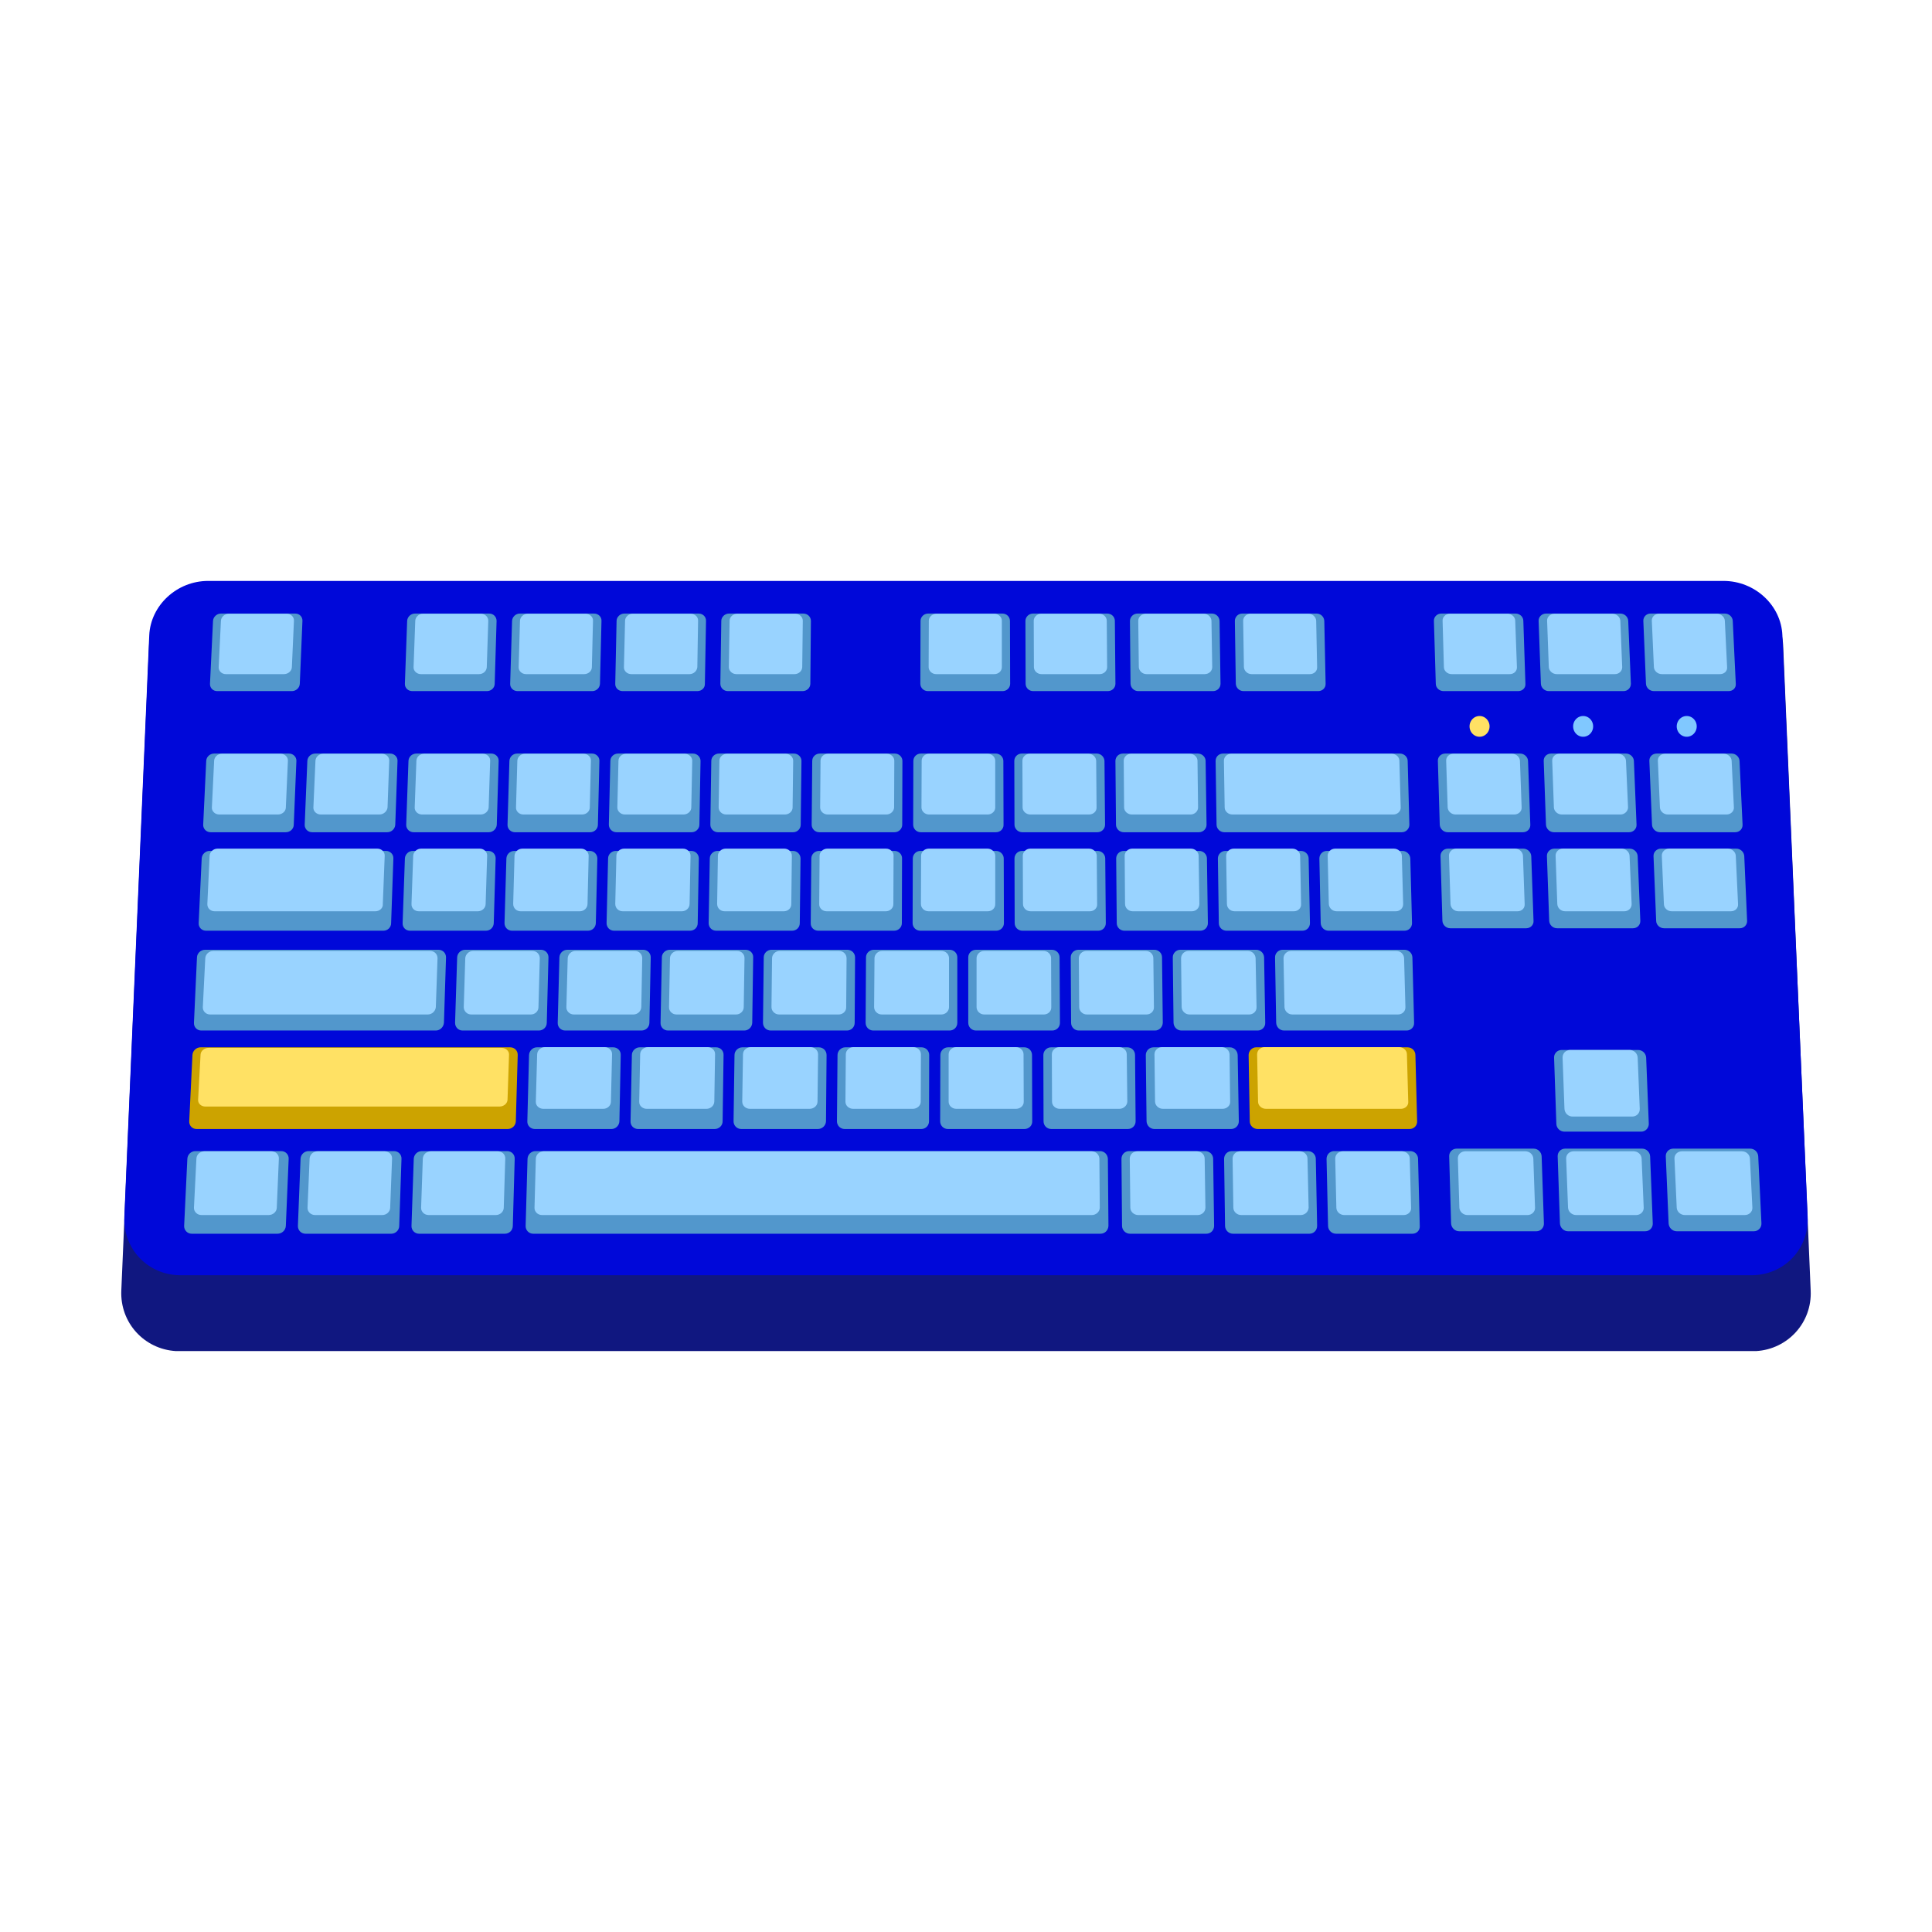 <?xml version="1.0" standalone="no"?><!DOCTYPE svg PUBLIC "-//W3C//DTD SVG 1.1//EN" "http://www.w3.org/Graphics/SVG/1.1/DTD/svg11.dtd"><svg t="1695775351664" class="icon" viewBox="0 0 1024 1024" version="1.1" xmlns="http://www.w3.org/2000/svg" p-id="1705" xmlns:xlink="http://www.w3.org/1999/xlink" width="32" height="32"><path d="M930.8 716.1H93.2c-16.7-1-29.7-15-28.9-32.2L79 342c0.7-16 14.3-28.9 30.4-28.9h805.3c16.1 0 29.7 12.9 30.4 28.9l14.6 342c0.8 17.1-12.2 31.1-28.9 32.1z" fill="#101780" p-id="1706"></path><path d="M928.3 675.9H95.7c-17.2 0-30.5-13.9-29.8-30.9l13.2-308.2c0.7-16 14.7-28.9 31.2-28.9h803.2c16.6 0 30.6 12.9 31.2 28.9L958.1 645c0.7 17.1-12.6 30.9-29.8 30.9z" fill="#0008D9" p-id="1707"></path><path d="M778.9 385a5.3 5.5 0 1 0 10.6 0 5.3 5.5 0 1 0-10.6 0Z" fill="#FFE164" p-id="1708"></path><path d="M833.8 385a5.3 5.5 0 1 0 10.6 0 5.3 5.5 0 1 0-10.6 0Z" fill="#80C8FF" p-id="1709"></path><path d="M888.7 385a5.3 5.5 0 1 0 10.6 0 5.3 5.5 0 1 0-10.6 0Z" fill="#80C8FF" p-id="1710"></path><path d="M154.7 366.3h-39.6c-2.2 0-3.9-1.7-3.8-3.9l1.6-33.3c0.1-2.1 2-3.9 4.2-3.9h39.4c2.2 0 3.9 1.7 3.8 3.9l-1.4 33.3c-0.1 2.2-2 3.9-4.2 3.9zM151.5 441.1h-39.9c-2.2 0-4-1.8-3.9-4l1.6-33.8c0.1-2.2 2-3.9 4.2-3.9h39.7c2.2 0 4 1.8 3.9 3.9l-1.4 33.8c0 2.2-1.9 4-4.2 4zM203.2 493.3h-94c-2.3 0-4-1.8-3.9-4l1.6-34.3c0.1-2.2 2-4 4.2-4h93.5c2.2 0 4 1.8 3.9 4l-1.2 34.3c0 2.3-1.9 4-4.1 4zM231 546.2H106.7c-2.3 0-4-1.8-3.9-4.1l1.6-34.7c0.1-2.2 2-4 4.3-4h123.7c2.3 0 4 1.8 4 4l-1.1 34.7c-0.2 2.3-2.1 4.1-4.3 4.1z" fill="#5297CC" p-id="1711"></path><path d="M269.1 598.4H104.2c-2.3 0-4-1.8-3.9-4.1l1.7-35.1c0.1-2.2 2-4.1 4.3-4.1h164.1c2.3 0 4.1 1.8 4 4.1l-1 35.1c-0.1 2.3-2 4.1-4.3 4.1z" fill="#CCA300" p-id="1712"></path><path d="M583.3 653.9H282.6c-2.3 0-4.1-1.9-4-4.2l1-35.5c0.1-2.3 2-4.1 4.2-4.1H583c2.3 0 4.1 1.8 4.2 4.1l0.3 35.5c-0.1 2.4-1.9 4.2-4.2 4.2zM205.3 441.1h-39.9c-2.2 0-4-1.8-3.9-4l1.4-33.8c0.1-2.2 2-3.9 4.2-3.9h39.7c2.2 0 4 1.8 3.9 3.9l-1.2 33.8c-0.1 2.2-2 4-4.2 4zM259.1 441.1h-39.9c-2.2 0-4-1.8-3.9-4l1.2-33.8c0.1-2.2 1.9-3.9 4.2-3.9h39.7c2.2 0 4 1.8 3.9 3.9l-1 33.8c-0.1 2.2-2 4-4.2 4zM147.1 653.9h-45.5c-2.3 0-4.1-1.9-4-4.2l1.7-35.5c0.1-2.3 2-4.1 4.3-4.1H149c2.3 0 4.1 1.8 4 4.1l-1.5 35.5c-0.1 2.4-2.1 4.2-4.4 4.2zM207.4 653.9h-45.5c-2.3 0-4.1-1.9-4-4.2l1.4-35.5c0.1-2.3 2-4.1 4.3-4.1h45.2c2.3 0 4.1 1.8 4 4.1l-1.2 35.5c0 2.4-2 4.2-4.2 4.2zM267.6 653.9h-45.5c-2.3 0-4.1-1.9-4-4.2l1.2-35.5c0.1-2.3 2-4.1 4.3-4.1h45.2c2.3 0 4.1 1.8 4 4.1l-1 35.5c0 2.4-1.9 4.2-4.2 4.2zM639.4 653.9h-40.5c-2.3 0-4.2-1.9-4.2-4.2l-0.3-35.5c0-2.3 1.8-4.1 4.1-4.1h40.3c2.3 0 4.2 1.8 4.2 4.1l0.5 35.5c0 2.4-1.8 4.2-4.1 4.2zM694 653.9h-40.5c-2.3 0-4.2-1.9-4.2-4.2l-0.5-35.5c0-2.3 1.8-4.1 4.1-4.1h40.3c2.3 0 4.2 1.8 4.2 4.1l0.7 35.5c0 2.4-1.8 4.2-4.1 4.2zM748.6 653.9h-40.5c-2.3 0-4.2-1.9-4.2-4.2l-0.8-35.5c0-2.3 1.8-4.1 4-4.1h40.3c2.3 0 4.2 1.8 4.2 4.1l0.9 35.5c0.2 2.4-1.6 4.2-3.9 4.2zM312.8 441.1h-39.9c-2.2 0-4-1.8-3.9-4l1-33.8c0.1-2.2 1.9-3.9 4.1-3.9h39.7c2.2 0 4 1.8 3.9 3.9l-0.8 33.8c0 2.2-1.8 4-4.1 4zM366.6 441.1h-39.9c-2.2 0-4-1.8-4-4l0.8-33.8c0-2.2 1.9-3.9 4.1-3.9h39.7c2.2 0 4 1.8 4 3.9l-0.6 33.8c0 2.2-1.9 4-4.1 4zM420.4 441.1h-39.9c-2.2 0-4-1.8-4-4l0.5-33.8c0-2.2 1.9-3.9 4.1-3.9h39.7c2.2 0 4 1.8 4 3.9l-0.4 33.8c0 2.2-1.8 4-4 4zM474.1 441.1h-39.9c-2.2 0-4-1.8-4-4l0.3-33.8c0-2.2 1.8-3.9 4.1-3.9h39.7c2.2 0 4 1.8 4 3.9l-0.1 33.8c0 2.2-1.8 4-4.1 4zM527.9 441.1H488c-2.2 0-4-1.8-4-4l0.1-33.8c0-2.2 1.8-3.9 4-3.9h39.7c2.2 0 4 1.8 4 3.9l0.1 33.8c0.1 2.2-1.7 4-4 4zM581.7 441.1h-39.9c-2.2 0-4.1-1.8-4.1-4l-0.1-33.8c0-2.2 1.8-3.9 4-3.9h39.7c2.2 0 4 1.8 4.1 3.9l0.3 33.8c0 2.2-1.8 4-4 4zM635.5 441.1h-39.9c-2.2 0-4.1-1.8-4.1-4l-0.3-33.8c0-2.2 1.8-3.9 4-3.9h39.7c2.2 0 4.1 1.8 4.1 3.9l0.5 33.8c0 2.2-1.8 4-4 4zM743 441.1h-94.1c-2.2 0-4.1-1.8-4.1-4l-0.5-33.8c0-2.2 1.7-3.9 4-3.9H742c2.2 0 4.1 1.8 4.1 3.9l0.9 33.8c0 2.2-1.8 4-4 4zM257.5 493.3h-40.2c-2.3 0-4-1.8-3.9-4l1.2-34.3c0.1-2.2 2-4 4.2-4h40c2.2 0 4 1.8 3.9 4l-1 34.3c-0.1 2.3-1.9 4-4.2 4zM311.6 493.3h-40.2c-2.3 0-4-1.8-4-4l1-34.3c0.1-2.2 1.9-4 4.2-4h40c2.2 0 4 1.8 4 4l-0.8 34.3c-0.1 2.3-1.9 4-4.2 4zM365.7 493.3h-40.2c-2.3 0-4-1.8-4-4l0.8-34.3c0-2.2 1.9-4 4.1-4h40c2.2 0 4 1.8 4 4l-0.6 34.3c0 2.3-1.8 4-4.1 4zM419.8 493.3h-40.2c-2.3 0-4-1.8-4-4l0.6-34.3c0-2.2 1.9-4 4.1-4h40c2.2 0 4 1.8 4 4l-0.4 34.3c0 2.3-1.8 4-4.1 4zM473.9 493.3h-40.2c-2.3 0-4.1-1.8-4-4l0.3-34.3c0-2.2 1.9-4 4.1-4h40c2.2 0 4.1 1.8 4 4l-0.1 34.3c0 2.3-1.9 4-4.1 4zM528 493.3h-40.2c-2.3 0-4.1-1.8-4.1-4l0.1-34.3c0-2.2 1.8-4 4.1-4h40c2.2 0 4.1 1.8 4.1 4l0.1 34.3c0 2.3-1.9 4-4.1 4zM582.1 493.3h-40.2c-2.3 0-4.1-1.8-4.1-4l-0.1-34.3c0-2.2 1.8-4 4-4h40c2.2 0 4.1 1.8 4.1 4l0.3 34.3c0 2.3-1.8 4-4 4zM636.2 493.3H596c-2.3 0-4.1-1.8-4.1-4l-0.3-34.3c0-2.2 1.8-4 4-4h40c2.2 0 4.1 1.8 4.1 4l0.5 34.3c0 2.3-1.8 4-4 4zM690.3 493.3h-40.2c-2.3 0-4.1-1.8-4.1-4l-0.5-34.3c0-2.2 1.8-4 4-4h40c2.2 0 4.1 1.8 4.1 4l0.7 34.3c0 2.3-1.8 4-4 4zM744.4 493.3h-40.2c-2.3 0-4.1-1.8-4.2-4l-0.7-34.3c0-2.2 1.7-4 4-4h40c2.2 0 4.1 1.8 4.2 4l0.9 34.3c0 2.3-1.8 4-4 4zM285.6 546.2h-40.4c-2.3 0-4-1.8-4-4.1l1.1-34.7c0.1-2.2 2-4 4.2-4h40.2c2.3 0 4 1.8 4 4l-0.9 34.7c0 2.3-1.9 4.1-4.2 4.1zM340 546.2h-40.4c-2.3 0-4.1-1.8-4-4.1l0.9-34.7c0.1-2.2 1.9-4 4.2-4h40.2c2.3 0 4 1.8 4 4l-0.7 34.7c0 2.3-1.9 4.1-4.2 4.1zM394.5 546.2h-40.4c-2.3 0-4.1-1.8-4-4.1l0.7-34.7c0-2.2 1.9-4 4.2-4h40.2c2.3 0 4.1 1.8 4 4l-0.5 34.7c-0.1 2.3-2 4.1-4.2 4.1zM448.9 546.2h-40.4c-2.3 0-4.1-1.8-4.1-4.1l0.4-34.7c0-2.2 1.9-4 4.1-4h40.2c2.3 0 4.1 1.8 4.1 4l-0.2 34.7c0 2.3-1.8 4.1-4.1 4.1zM503.3 546.2h-40.4c-2.3 0-4.1-1.8-4.1-4.1l0.2-34.7c0-2.2 1.9-4 4.1-4h40.2c2.3 0 4.1 1.8 4.1 4v34.7c0 2.3-1.8 4.1-4.1 4.1zM557.7 546.2h-40.4c-2.3 0-4.1-1.8-4.1-4.1v-34.7c0-2.2 1.8-4 4.1-4h40.2c2.3 0 4.1 1.8 4.1 4l0.2 34.7c0 2.3-1.8 4.1-4.1 4.1zM612.2 546.2h-40.4c-2.3 0-4.1-1.8-4.1-4.1l-0.2-34.7c0-2.2 1.8-4 4.1-4h40.2c2.3 0 4.1 1.8 4.1 4l0.4 34.7c-0.1 2.3-1.9 4.1-4.1 4.1zM666.6 546.2h-40.4c-2.3 0-4.1-1.8-4.2-4.1l-0.4-34.7c0-2.2 1.8-4 4-4h40.2c2.3 0 4.1 1.8 4.2 4l0.6 34.7c0.1 2.3-1.8 4.1-4 4.1zM745.5 546.2h-64.9c-2.3 0-4.1-1.8-4.2-4.1l-0.6-34.7c0-2.2 1.8-4 4-4h64.6c2.3 0 4.1 1.8 4.2 4l0.9 34.7c0.1 2.3-1.7 4.1-4 4.1zM324.1 598.4h-40.6c-2.3 0-4.1-1.8-4-4.1l0.9-35.1c0.1-2.2 1.9-4.1 4.2-4.1H325c2.3 0 4.1 1.8 4 4.1l-0.7 35.1c-0.1 2.3-2 4.1-4.2 4.1zM378.8 598.4h-40.6c-2.3 0-4.1-1.8-4-4.1l0.7-35.1c0-2.2 1.9-4.1 4.2-4.1h40.4c2.3 0 4.1 1.8 4 4.1l-0.5 35.1c0 2.3-1.9 4.1-4.2 4.1zM433.5 598.4h-40.6c-2.3 0-4.1-1.8-4.1-4.1l0.5-35.1c0-2.2 1.9-4.1 4.2-4.1H434c2.3 0 4.1 1.8 4.1 4.1l-0.3 35.1c-0.1 2.3-2 4.1-4.3 4.1zM488.3 598.4h-40.6c-2.3 0-4.1-1.8-4.1-4.1l0.3-35.1c0-2.2 1.9-4.1 4.1-4.1h40.4c2.3 0 4.1 1.8 4.1 4.1l-0.1 35.1c0 2.3-1.8 4.1-4.1 4.1zM543 598.4h-40.6c-2.3 0-4.1-1.8-4.1-4.1l0.1-35.1c0-2.2 1.8-4.1 4.1-4.1h40.4c2.3 0 4.1 1.8 4.1 4.1l0.1 35.1c0.1 2.3-1.8 4.1-4.1 4.1zM597.8 598.4h-40.6c-2.3 0-4.1-1.8-4.1-4.1l-0.1-35.1c0-2.2 1.8-4.1 4.1-4.1h40.4c2.3 0 4.1 1.8 4.1 4.1l0.3 35.1c0 2.3-1.8 4.1-4.1 4.1zM652.5 598.4h-40.6c-2.3 0-4.1-1.8-4.2-4.1l-0.4-35.1c0-2.2 1.8-4.1 4.1-4.1h40.4c2.3 0 4.1 1.8 4.2 4.1l0.6 35.1c0 2.3-1.8 4.1-4.1 4.1z" fill="#5297CC" p-id="1713"></path><path d="M747.1 598.4h-80.5c-2.3 0-4.2-1.8-4.2-4.1l-0.6-35.1c0-2.2 1.8-4.1 4-4.1H746c2.3 0 4.2 1.8 4.2 4.1l0.9 35.1c0.1 2.3-1.7 4.1-4 4.1z" fill="#CCA300" p-id="1714"></path><path d="M258.1 366.3h-39.6c-2.2 0-4-1.7-3.9-3.9l1.2-33.3c0.1-2.1 1.9-3.9 4.1-3.9h39.4c2.2 0 3.9 1.7 3.9 3.9l-1 33.3c0 2.2-1.9 3.9-4.1 3.9zM313.9 366.3h-39.6c-2.2 0-4-1.7-3.9-3.9l1-33.3c0.1-2.1 1.9-3.9 4.1-3.9h39.4c2.2 0 4 1.7 3.9 3.9l-0.8 33.3c-0.1 2.2-1.9 3.9-4.1 3.9zM369.6 366.3H330c-2.2 0-4-1.7-3.9-3.9l0.7-33.3c0-2.1 1.9-3.9 4.1-3.9h39.4c2.2 0 4 1.7 3.9 3.9l-0.6 33.3c0.1 2.2-1.7 3.9-4 3.9zM425.4 366.3h-39.6c-2.2 0-4-1.7-4-3.9l0.5-33.3c0-2.1 1.9-3.9 4.1-3.9h39.4c2.2 0 4 1.7 4 3.9l-0.3 33.3c0 2.2-1.9 3.9-4.1 3.9zM531.4 366.3h-39.6c-2.2 0-4-1.7-4-3.9l0.1-33.3c0-2.1 1.8-3.9 4-3.9h39.4c2.2 0 4 1.7 4 3.9l0.1 33.3c0 2.2-1.8 3.9-4 3.9zM587.2 366.3h-39.6c-2.2 0-4-1.7-4-3.9l-0.1-33.3c0-2.1 1.8-3.9 4-3.9h39.4c2.2 0 4 1.7 4 3.9l0.3 33.3c0 2.2-1.8 3.9-4 3.9zM642.9 366.3h-39.6c-2.2 0-4-1.7-4.1-3.9l-0.3-33.3c0-2.1 1.8-3.9 4-3.9h39.4c2.2 0 4 1.7 4.1 3.9l0.5 33.3c0 2.2-1.7 3.9-4 3.9zM698.7 366.3h-39.6c-2.2 0-4-1.7-4.1-3.9l-0.5-33.3c0-2.1 1.7-3.9 3.9-3.9h39.4c2.2 0 4 1.7 4.1 3.9l0.7 33.3c0.1 2.2-1.7 3.9-3.9 3.9zM804.7 366.3h-39.6c-2.2 0-4.1-1.7-4.1-3.9l-1-33.3c-0.1-2.1 1.7-3.9 3.9-3.9h39.4c2.2 0 4.1 1.7 4.1 3.9l1.1 33.3c0.2 2.2-1.6 3.9-3.8 3.9zM860.5 366.3h-39.6c-2.2 0-4.1-1.7-4.2-3.9l-1.2-33.3c-0.1-2.1 1.7-3.9 3.9-3.9h39.4c2.2 0 4.1 1.7 4.2 3.9l1.4 33.3c0 2.2-1.7 3.9-3.9 3.9zM916.2 366.3h-39.6c-2.2 0-4.1-1.7-4.2-3.9l-1.4-33.3c-0.1-2.1 1.6-3.9 3.8-3.9h39.4c2.2 0 4.1 1.7 4.2 3.9l1.6 33.3c0.2 2.2-1.5 3.9-3.8 3.9zM807.2 441.1h-39.9c-2.2 0-4.1-1.8-4.2-4l-1-33.8c-0.1-2.2 1.7-3.9 3.9-3.9h39.7c2.2 0 4.1 1.8 4.2 3.9l1.2 33.8c0.1 2.2-1.6 4-3.9 4zM863.5 441.1h-39.9c-2.2 0-4.1-1.8-4.2-4l-1.2-33.8c-0.1-2.2 1.7-3.9 3.9-3.9h39.7c2.2 0 4.1 1.8 4.2 3.9l1.4 33.8c0.1 2.2-1.7 4-3.9 4zM919.7 441.1h-39.9c-2.2 0-4.1-1.8-4.2-4l-1.4-33.8c-0.1-2.2 1.6-3.9 3.9-3.9h39.7c2.2 0 4.1 1.8 4.2 3.9l1.6 33.8c0.1 2.2-1.6 4-3.9 4zM808.9 492h-40.2c-2.3 0-4.1-1.8-4.2-4l-1-34.2c-0.1-2.2 1.7-4 3.9-4h40c2.2 0 4.1 1.8 4.2 4l1.2 34.2c0.2 2.2-1.6 4-3.9 4zM865.5 492h-40.2c-2.3 0-4.1-1.8-4.2-4l-1.2-34.2c-0.1-2.2 1.7-4 3.9-4h40c2.2 0 4.1 1.8 4.2 4l1.4 34.2c0.1 2.2-1.6 4-3.9 4zM922.1 492H882c-2.3 0-4.2-1.8-4.2-4l-1.4-34.2c-0.1-2.2 1.7-4 3.9-4h40c2.2 0 4.1 1.8 4.2 4L926 488c0.1 2.2-1.6 4-3.9 4zM814.3 652.6h-40.9c-2.3 0-4.2-1.9-4.3-4.2l-1-35.5c-0.1-2.3 1.7-4.1 4-4.1h40.7c2.3 0 4.2 1.8 4.3 4.1l1.2 35.5c0.1 2.3-1.7 4.2-4 4.2zM872 652.6h-40.9c-2.3 0-4.2-1.9-4.3-4.2l-1.2-35.5c-0.1-2.3 1.7-4.1 4-4.1h40.7c2.3 0 4.2 1.8 4.3 4.1l1.4 35.5c0.1 2.3-1.7 4.2-4 4.2zM869.9 599.8h-40.7c-2.3 0-4.2-1.8-4.3-4.1l-1.2-35.1c-0.1-2.2 1.7-4.1 4-4.1h40.5c2.3 0 4.2 1.8 4.3 4.1l1.4 35.1c0 2.2-1.8 4.1-4 4.1zM929.6 652.6h-40.9c-2.3 0-4.2-1.9-4.3-4.2l-1.5-35.5c-0.1-2.3 1.7-4.1 4-4.1h40.7c2.3 0 4.2 1.8 4.3 4.1l1.7 35.5c0.1 2.3-1.7 4.2-4 4.2z" fill="#5297CC" p-id="1715"></path><path d="M226.7 537.7H111.4c-2.3 0-4-1.8-3.9-3.9l1.3-25.9c0.1-2.1 2-3.9 4.3-3.9h114.8c2.3 0 4 1.7 4 3.9l-0.9 25.9c-0.2 2.2-2.1 3.9-4.3 3.9zM281.3 537.7h-31.5c-2.3 0-4-1.8-4-3.9l0.8-25.9c0.1-2.1 2-3.9 4.2-3.9h31.3c2.3 0 4 1.7 4 3.9l-0.7 25.9c0 2.2-1.8 3.9-4.1 3.9zM335.7 537.7h-31.5c-2.3 0-4.1-1.8-4-3.9l0.7-25.9c0.1-2.1 1.9-3.9 4.2-3.9h31.3c2.3 0 4 1.7 4 3.9l-0.5 25.9c-0.1 2.2-2 3.9-4.2 3.9zM390.1 537.7h-31.5c-2.3 0-4.1-1.8-4-3.9l0.5-25.9c0-2.1 1.9-3.9 4.2-3.9h31.3c2.3 0 4.1 1.7 4 3.9l-0.4 25.9c0 2.2-1.9 3.9-4.1 3.9zM444.5 537.7H413c-2.3 0-4.1-1.8-4.1-3.9l0.3-25.9c0-2.1 1.9-3.9 4.1-3.9h31.3c2.3 0 4.1 1.7 4.1 3.9l-0.2 25.9c0.1 2.2-1.8 3.9-4 3.9zM498.9 537.7h-31.5c-2.3 0-4.1-1.8-4.1-3.9l0.2-25.9c0-2.1 1.9-3.9 4.1-3.9h31.3c2.3 0 4.1 1.7 4.1 3.9v25.9c0 2.2-1.9 3.9-4.1 3.9zM553.2 537.7h-31.5c-2.3 0-4.1-1.8-4.1-3.9v-25.9c0-2.1 1.8-3.9 4.1-3.9H553c2.3 0 4.1 1.7 4.1 3.9l0.1 25.9c0.1 2.2-1.7 3.9-4 3.9zM607.6 537.7h-31.5c-2.3 0-4.1-1.8-4.1-3.9l-0.2-25.9c0-2.1 1.8-3.9 4.1-3.9h31.3c2.3 0 4.1 1.7 4.1 3.9l0.3 25.9c0.1 2.2-1.7 3.9-4 3.9zM662 537.7h-31.5c-2.3 0-4.1-1.8-4.2-3.9l-0.3-25.9c0-2.1 1.8-3.9 4-3.9h31.3c2.3 0 4.1 1.7 4.2 3.9l0.5 25.9c0.1 2.2-1.7 3.9-4 3.9zM740.9 537.7H685c-2.3 0-4.1-1.8-4.2-3.9l-0.5-25.9c0-2.1 1.8-3.9 4-3.9H740c2.3 0 4.1 1.7 4.2 3.9l0.7 25.9c0.1 2.2-1.7 3.9-4 3.9z" fill="#99D3FF" p-id="1716"></path><path d="M264.7 586.5H108.9c-2.3 0-4-1.6-3.9-3.6l1.3-23.9c0.1-2 2-3.6 4.3-3.6h155.2c2.3 0 4.1 1.6 4 3.6l-0.8 23.9c-0.1 2-2 3.6-4.3 3.6z" fill="#FFE164" p-id="1717"></path><path d="M319.7 587.7H288c-2.3 0-4.1-1.7-4-3.8l0.7-25.1c0.1-2.1 1.9-3.8 4.2-3.8h31.5c2.3 0 4.1 1.7 4 3.8l-0.6 25.1c0 2.1-1.8 3.8-4.1 3.8zM374.4 587.7h-31.6c-2.3 0-4.1-1.7-4-3.8l0.5-25.1c0-2.1 1.9-3.8 4.2-3.8H375c2.3 0 4.1 1.7 4 3.8l-0.4 25.1c-0.1 2.1-1.9 3.8-4.2 3.8zM429.1 587.7h-31.6c-2.3 0-4.1-1.7-4.1-3.8l0.4-25.1c0-2.1 1.9-3.8 4.2-3.8h31.5c2.3 0 4.1 1.7 4.1 3.8l-0.3 25.1c0 2.1-1.9 3.8-4.2 3.8zM483.8 587.7h-31.6c-2.3 0-4.1-1.7-4.1-3.8l0.2-25.1c0-2.1 1.9-3.8 4.1-3.8H484c2.3 0 4.1 1.7 4.1 3.8L488 584c0 2-1.9 3.7-4.2 3.7zM538.5 587.7h-31.6c-2.3 0-4.1-1.7-4.1-3.8v-25.1c0-2.1 1.8-3.8 4.1-3.8h31.5c2.3 0 4.1 1.7 4.1 3.8l0.1 25.1c0.1 2.1-1.8 3.8-4.1 3.8zM593.3 587.7h-31.6c-2.3 0-4.1-1.7-4.1-3.8l-0.1-25.1c0-2.1 1.8-3.8 4.1-3.8h31.5c2.3 0 4.1 1.7 4.1 3.8l0.3 25.1c-0.1 2.1-2 3.8-4.2 3.8zM648 587.7h-31.6c-2.3 0-4.1-1.7-4.2-3.8l-0.3-25.1c0-2.1 1.8-3.8 4.1-3.8h31.5c2.3 0 4.1 1.7 4.2 3.8l0.3 25.2c0.1 2-1.8 3.7-4 3.7z" fill="#99D3FF" p-id="1718"></path><path d="M742.5 587.7H671c-2.3 0-4.2-1.7-4.2-3.8l-0.5-25.1c0-2.1 1.8-3.8 4-3.8h71.2c2.3 0 4.2 1.7 4.2 3.8l0.7 25.1c0.2 2.1-1.6 3.8-3.9 3.8z" fill="#FFE164" p-id="1719"></path><path d="M150.5 357.3h-30.8c-2.2 0-3.9-1.7-3.8-3.7l1.2-24.6c0.1-2 2-3.7 4.2-3.7H152c2.2 0 3.9 1.7 3.8 3.7l-1.1 24.6c-0.1 2.1-2 3.7-4.2 3.7zM147.3 431.7h-31.1c-2.2 0-4-1.7-3.9-3.7l1.2-24.8c0.1-2.1 2-3.7 4.2-3.7h31c2.2 0 4 1.7 3.9 3.7l-1.1 24.8c0 2-1.9 3.7-4.2 3.7zM198.9 483h-85.1c-2.3 0-4-1.7-3.9-3.9l1.2-25.5c0.1-2.1 2-3.8 4.2-3.8H200c2.2 0 4 1.7 3.9 3.8l-1 25.5c0.2 2.2-1.7 3.9-4 3.9zM201.1 431.7H170c-2.2 0-4-1.7-3.9-3.7l1.1-24.8c0.1-2.1 2-3.7 4.2-3.7h31c2.2 0 4 1.7 3.9 3.7l-0.9 24.8c-0.2 2-2.1 3.7-4.3 3.7zM254.8 431.7h-31.1c-2.2 0-4-1.7-3.9-3.7l0.9-24.8c0.1-2.1 1.9-3.7 4.2-3.7h31c2.2 0 4 1.7 3.9 3.7L259 428c-0.1 2-2 3.7-4.2 3.7zM308.5 431.7h-31.1c-2.2 0-4-1.7-3.9-3.7l0.7-24.8c0.1-2.1 1.9-3.7 4.1-3.7h31c2.2 0 4 1.7 3.9 3.7l-0.6 24.8c0 2-1.8 3.7-4.1 3.7zM362.3 431.7h-31.1c-2.2 0-4-1.7-4-3.7l0.6-24.8c0-2.1 1.9-3.7 4.1-3.7h31c2.2 0 4 1.7 4 3.7l-0.5 24.8c0 2-1.9 3.7-4.1 3.7zM416 431.7h-31.1c-2.2 0-4-1.7-4-3.7l0.4-24.8c0-2.1 1.9-3.7 4.1-3.7h31c2.2 0 4 1.7 4 3.7l-0.3 24.8c0 2-1.8 3.7-4.1 3.7zM469.8 431.7h-31.1c-2.2 0-4-1.7-4-3.7l0.2-24.8c0-2.1 1.8-3.7 4.1-3.7h31c2.2 0 4 1.7 4 3.7l-0.1 24.8c-0.1 2-1.9 3.7-4.1 3.7zM523.5 431.7h-31.1c-2.2 0-4-1.7-4-3.7l0.1-24.8c0-2.1 1.8-3.7 4-3.7h31c2.2 0 4 1.7 4 3.7V428c0 2-1.8 3.7-4 3.7zM577.2 431.7h-31.1c-2.2 0-4.1-1.7-4.1-3.7l-0.1-24.8c0-2.1 1.8-3.7 4-3.7h31c2.2 0 4 1.7 4.1 3.7l0.2 24.8c0.1 2-1.7 3.7-4 3.7zM631 431.7h-31.1c-2.2 0-4.1-1.7-4.1-3.7l-0.2-24.8c0-2.1 1.8-3.7 4-3.7h31c2.2 0 4.1 1.7 4.1 3.7l0.3 24.8c0 2-1.8 3.7-4 3.7zM738.5 431.7h-85.3c-2.2 0-4.1-1.7-4.1-3.7l-0.4-24.8c0-2.1 1.7-3.7 4-3.7h84.9c2.2 0 4.1 1.7 4.1 3.7l0.7 24.8c0.1 2-1.7 3.7-3.9 3.7zM253.2 483H222c-2.3 0-4-1.7-3.9-3.9l0.9-25.5c0.1-2.1 2-3.8 4.2-3.8h31.1c2.2 0 4 1.7 3.9 3.8l-0.8 25.5c0 2.2-1.9 3.9-4.2 3.9zM307.3 483H276c-2.3 0-4-1.7-4-3.9l0.7-25.5c0.1-2.1 1.9-3.8 4.2-3.8H308c2.2 0 4 1.7 4 3.8l-0.6 25.5c0 2.2-1.9 3.9-4.1 3.9zM361.4 483h-31.3c-2.3 0-4-1.7-4-3.9l0.6-25.5c0-2.1 1.9-3.8 4.1-3.8H362c2.2 0 4 1.7 4 3.8l-0.5 25.5c0 2.2-1.9 3.9-4.1 3.9zM415.4 483h-31.3c-2.3 0-4-1.7-4-3.9l0.4-25.5c0-2.1 1.9-3.8 4.1-3.8h31.1c2.2 0 4 1.7 4 3.8l-0.3 25.5c0.1 2.2-1.7 3.9-4 3.9zM469.5 483h-31.3c-2.3 0-4.1-1.7-4-3.9l0.2-25.5c0-2.1 1.9-3.8 4.1-3.8h31.1c2.2 0 4.1 1.7 4 3.8l-0.1 25.5c0.1 2.2-1.8 3.9-4 3.9zM523.5 483h-31.3c-2.3 0-4.1-1.7-4.1-3.9l0.1-25.5c0-2.1 1.8-3.8 4.1-3.8h31.1c2.2 0 4.1 1.7 4.1 3.8v25.5c0.1 2.2-1.7 3.9-4 3.9zM577.6 483h-31.3c-2.3 0-4.1-1.7-4.1-3.9l-0.1-25.5c0-2.1 1.8-3.8 4-3.8h31.1c2.2 0 4.1 1.7 4.1 3.8l0.2 25.5c0.2 2.2-1.6 3.9-3.9 3.9zM631.7 483h-31.3c-2.3 0-4.1-1.7-4.1-3.9l-0.2-25.5c0-2.1 1.8-3.8 4-3.8h31.1c2.2 0 4.1 1.7 4.1 3.8l0.4 25.5c0 2.2-1.8 3.9-4 3.9zM685.7 483h-31.3c-2.3 0-4.1-1.7-4.1-3.9l-0.4-25.5c0-2.1 1.8-3.8 4-3.8H685c2.2 0 4.1 1.7 4.1 3.8l0.5 25.5c0.2 2.2-1.6 3.9-3.9 3.9zM739.8 483h-31.3c-2.3 0-4.1-1.7-4.2-3.9l-0.6-25.5c0-2.1 1.7-3.8 4-3.8h31.1c2.2 0 4.1 1.7 4.2 3.8l0.7 25.5c0.1 2.2-1.7 3.9-3.9 3.9zM253.9 357.3h-30.8c-2.2 0-4-1.7-3.9-3.7l0.9-24.6c0.1-2 1.9-3.7 4.1-3.7h30.7c2.2 0 3.9 1.7 3.9 3.7l-0.8 24.6c-0.1 2.1-1.9 3.7-4.1 3.7zM309.6 357.3h-30.8c-2.2 0-4-1.7-3.9-3.7l0.7-24.6c0.1-2 1.9-3.7 4.1-3.7h30.7c2.2 0 4 1.7 3.9 3.7l-0.6 24.6c0 2.1-1.9 3.7-4.1 3.7zM365.4 357.3h-30.8c-2.2 0-4-1.7-3.9-3.7l0.6-24.6c0-2 1.9-3.7 4.1-3.7h30.7c2.2 0 4 1.7 3.9 3.7l-0.4 24.6c-0.2 2.1-2 3.7-4.2 3.7zM421.1 357.3h-30.8c-2.2 0-4-1.7-4-3.7l0.4-24.6c0-2 1.8-3.7 4.1-3.7h30.7c2.2 0 4 1.7 4 3.7l-0.3 24.6c-0.1 2.1-1.9 3.7-4.1 3.7zM527 357.3h-30.8c-2.2 0-4-1.7-4-3.7l0.1-24.6c0-2 1.8-3.7 4-3.7H527c2.2 0 4 1.7 4 3.7v24.6c0 2.1-1.8 3.7-4 3.7zM582.8 357.3H552c-2.2 0-4-1.7-4-3.7l-0.1-24.6c0-2 1.8-3.7 4-3.7h30.7c2.2 0 4 1.7 4 3.7l0.2 24.6c0 2.1-1.8 3.7-4 3.7zM638.5 357.3h-30.8c-2.2 0-4-1.7-4.1-3.7l-0.3-24.6c0-2 1.8-3.7 4-3.7H638c2.2 0 4 1.7 4.1 3.7l0.4 24.6c0 2.1-1.8 3.7-4 3.7zM694.2 357.3h-30.8c-2.2 0-4-1.7-4.1-3.7l-0.4-24.6c0-2 1.7-3.7 3.9-3.7h30.7c2.2 0 4 1.7 4.1 3.7l0.5 24.6c0.1 2.1-1.6 3.7-3.9 3.7zM800.2 357.3h-30.8c-2.2 0-4.1-1.7-4.1-3.7l-0.7-24.6c-0.1-2 1.7-3.7 3.9-3.7H799c2.2 0 4.1 1.7 4.1 3.7l0.9 24.6c0.1 2.1-1.6 3.7-3.8 3.7zM855.9 357.3h-30.8c-2.2 0-4.1-1.7-4.2-3.7L820 329c-0.1-2 1.7-3.7 3.9-3.7h30.7c2.2 0 4.1 1.7 4.2 3.7l1 24.6c0 2.1-1.7 3.7-3.9 3.7zM911.6 357.3h-30.8c-2.2 0-4.1-1.7-4.2-3.7l-1.1-24.6c-0.1-2 1.6-3.7 3.8-3.7H910c2.2 0 4.1 1.7 4.2 3.7l1.2 24.6c0.2 2.1-1.5 3.7-3.8 3.7zM802.6 431.7h-31.1c-2.2 0-4.1-1.7-4.2-3.7l-0.8-24.8c-0.1-2.1 1.7-3.7 3.9-3.7h31c2.2 0 4.1 1.7 4.2 3.7l0.9 24.8c0.1 2-1.6 3.7-3.9 3.7zM858.9 431.7h-31.1c-2.2 0-4.1-1.7-4.2-3.7l-0.9-24.8c-0.1-2.1 1.7-3.7 3.9-3.7h31c2.2 0 4.1 1.7 4.2 3.7l1.1 24.8c-0.1 2-1.8 3.7-4 3.7zM915.1 431.7H884c-2.2 0-4.1-1.7-4.2-3.7l-1.1-24.8c-0.1-2.1 1.6-3.7 3.9-3.7h31c2.2 0 4.1 1.7 4.2 3.7L919 428c0.1 2-1.7 3.7-3.9 3.7zM804.3 483H773c-2.3 0-4.1-1.7-4.2-3.9l-0.8-25.5c-0.1-2.1 1.7-3.8 3.9-3.8H803c2.2 0 4.1 1.7 4.2 3.8l0.9 25.5c0.2 2.2-1.5 3.9-3.8 3.9zM860.9 483h-31.3c-2.3 0-4.1-1.7-4.2-3.9l-0.9-25.5c-0.1-2.1 1.7-3.8 3.9-3.8h31.1c2.2 0 4.1 1.7 4.2 3.8l1.1 25.5c0.1 2.2-1.7 3.9-3.9 3.9zM917.4 483h-31.3c-2.3 0-4.2-1.7-4.2-3.9l-1.1-25.5c-0.1-2.1 1.7-3.8 3.9-3.8h31.1c2.2 0 4.1 1.7 4.2 3.8l1.2 25.5c0.2 2.2-1.5 3.9-3.8 3.9z" fill="#99D3FF" p-id="1720"></path><path d="M578.7 644H287.3c-2.3 0-4.1-1.8-4-3.9l0.7-26c0.1-2.2 2-3.9 4.2-3.9h290.3c2.3 0 4.1 1.7 4.2 3.9l0.2 26c0 2.1-1.9 3.9-4.2 3.9zM142.4 644h-35.6c-2.3 0-4.1-1.8-4-3.9l1.3-26c0.1-2.2 2-3.9 4.3-3.9h35.4c2.3 0 4.1 1.7 4 3.9l-1.1 26c0 2.1-2 3.9-4.3 3.9zM202.6 644H167c-2.3 0-4.1-1.8-4-3.9l1.1-26c0.1-2.2 2-3.9 4.3-3.9h35.4c2.3 0 4.1 1.7 4 3.9l-1 26c0 2.1-1.9 3.9-4.2 3.9zM262.8 644h-35.6c-2.3 0-4.1-1.8-4-3.9l0.9-26c0.1-2.2 2-3.9 4.3-3.9h35.4c2.3 0 4.1 1.7 4 3.9l-0.8 26c0 2.1-1.9 3.9-4.2 3.9zM634.8 644h-31.5c-2.3 0-4.2-1.8-4.2-3.9l-0.3-26c0-2.2 1.8-3.9 4.1-3.9h31.4c2.3 0 4.2 1.7 4.2 3.9l0.4 26c0 2.1-1.8 3.9-4.1 3.9zM689.4 644h-31.5c-2.3 0-4.2-1.8-4.2-3.9l-0.4-26c0-2.2 1.8-3.9 4.1-3.9h31.4c2.3 0 4.2 1.7 4.2 3.9l0.6 26c-0.1 2.1-1.9 3.9-4.2 3.9zM744 644h-31.5c-2.3 0-4.2-1.8-4.2-3.9l-0.6-26c0-2.2 1.8-3.9 4-3.9H743c2.3 0 4.2 1.7 4.2 3.9l0.7 26c0.2 2.1-1.6 3.9-3.9 3.9zM809.6 644h-31.8c-2.3 0-4.2-1.8-4.3-3.9l-0.8-26c-0.1-2.2 1.7-3.9 4-3.9h31.7c2.3 0 4.2 1.7 4.3 3.9l0.9 26c0.1 2.1-1.7 3.9-4 3.9zM867.2 644h-31.8c-2.3 0-4.2-1.8-4.3-3.9l-1-26c-0.1-2.2 1.7-3.9 4-3.9h31.7c2.3 0 4.2 1.7 4.3 3.9l1.1 26c0.1 2.1-1.7 3.9-4 3.9zM924.8 644H893c-2.3 0-4.2-1.8-4.3-3.9l-1.2-26c-0.1-2.2 1.7-3.9 4-3.9h31.7c2.3 0 4.2 1.7 4.3 3.9l1.3 26c0.1 2.1-1.7 3.9-4 3.9z" fill="#99D3FF" p-id="1721"></path><path d="M865.1 591.8h-31.6c-2.3 0-4.2-1.8-4.3-4.1l-1-27.1c-0.1-2.2 1.7-4.1 4-4.1h31.5c2.3 0 4.2 1.8 4.3 4.1l1.1 27.1c0.1 2.3-1.7 4.1-4 4.1z" fill="#99D3FF" p-id="1722"></path></svg>